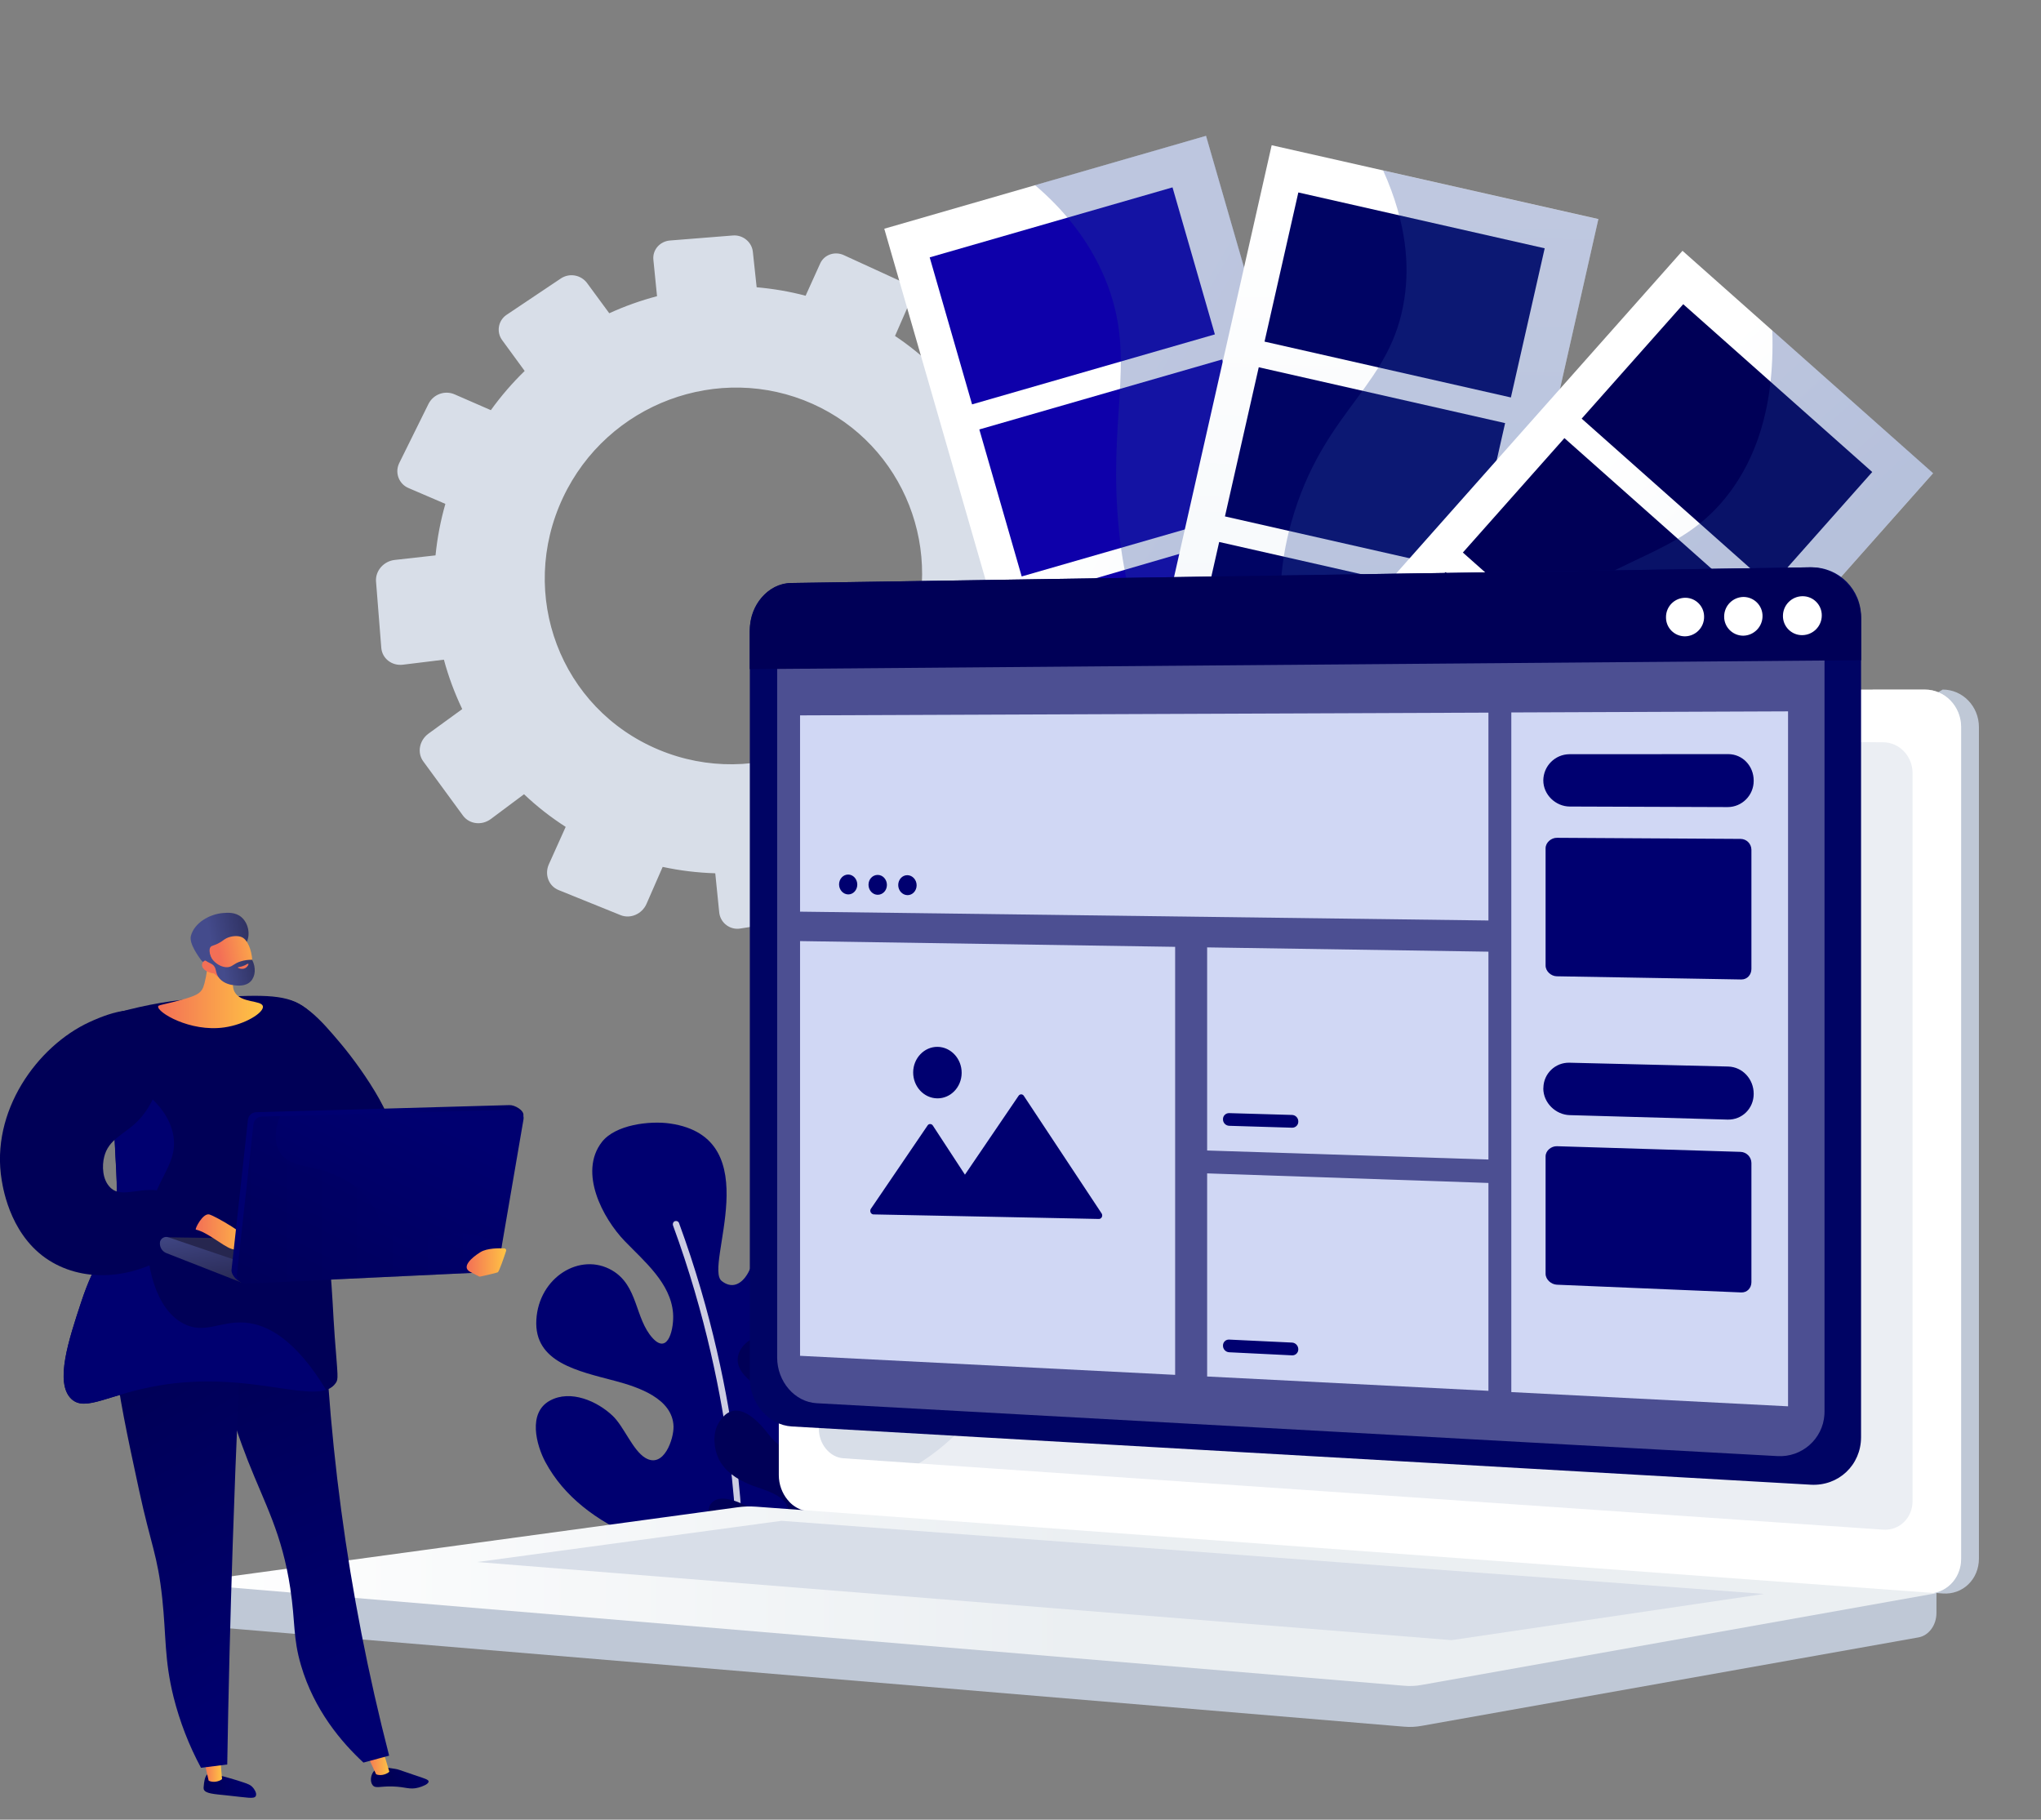 <?xml version="1.0" encoding="utf-8"?>
<!-- Generator: Adobe Illustrator 25.3.0, SVG Export Plug-In . SVG Version: 6.00 Build 0)  -->
<svg version="1.1" id="Laag_1" xmlns="http://www.w3.org/2000/svg" xmlns:xlink="http://www.w3.org/1999/xlink" x="0px" y="0px"
	 viewBox="0 0 2239.1 1996" style="enable-background:new 0 0 2239.1 1996;" xml:space="preserve">
<rect x="0" y="0" width="2239.1" height="1996" fill="#808080" stroke="none"/>
<style type="text/css">
	.st0{fill:#000057;fill-opacity:0;}
	.st1{fill:#D8DEE8;}
	.st2{fill:#000070;}
	.st3{opacity:0.8;}
	.st4{fill:#FFFFFF;}
	.st5{fill:#000057;}
	.st6{fill:url(#SVGID_1_);}
	.st7{fill:#0E00AA;}
	.st8{opacity:0.3;}
	.st9{fill:#213F92;}
	.st10{fill:url(#SVGID_2_);}
	.st11{fill:#000464;}
	.st12{fill:#284596;}
	.st13{fill:url(#SVGID_3_);}
	.st14{fill:#1D3D91;}
	.st15{fill:url(#SVGID_4_);}
	.st16{fill:#BFC8D6;}
	.st17{opacity:0.48;fill:#FFFFFF;enable-background:new    ;}
	.st18{fill:url(#SVGID_5_);}
	.st19{opacity:0.3;fill:#FFFFFF;enable-background:new    ;}
	.st20{opacity:0.9;}
	.st21{fill:#DFE6FF;}
	.st22{fill:url(#SVGID_6_);}
	.st23{fill:url(#SVGID_7_);}
	.st24{fill:url(#SVGID_8_);}
	.st25{fill:url(#SVGID_9_);}
	.st26{fill:url(#SVGID_10_);}
	.st27{fill:url(#SVGID_11_);}
	.st28{fill:url(#SVGID_12_);}
	.st29{fill:url(#SVGID_13_);}
	.st30{fill:url(#SVGID_14_);}
	.st31{fill:url(#SVGID_15_);}
	.st32{fill:url(#SVGID_16_);}
	.st33{opacity:0.3;fill:url(#SVGID_17_);enable-background:new    ;}
	.st34{fill:url(#SVGID_18_);}
	.st35{fill:url(#SVGID_19_);}
	.st36{fill:url(#SVGID_20_);}
	.st37{fill:url(#SVGID_21_);}
	.st38{fill:url(#SVGID_22_);}
	.st39{fill:url(#SVGID_23_);}
</style>
<g>
	<g id="Laag_1_1_">
		<path class="st0" d="M1180.7,0.5c525.6-15.5,980.8,365.8,1049.6,866.2c75.2,547.1-338.7,1039.4-848,1118.2
			C748.8,2082.9,134.4,1515.6,189.5,900.2C231.1,436.5,646.4,16.2,1180.7,0.5z"/>
		<path class="st1" d="M433.1,614.2l44.7-5c1.9-19.1,5.5-38,10.8-56.5l-40.3-17.3c-10.2-4.2-15.1-15.9-10.9-26.1
			c0.2-0.5,0.4-0.9,0.6-1.4l32.2-65.1c5.4-10.4,17.9-14.9,28.6-10.2l39.7,17.3c11.1-15.4,23.5-29.8,37.1-43l-24.7-33.8
			c-6.4-8.7-4.5-21,4.3-27.4c0.3-0.2,0.6-0.4,0.9-0.6l59.1-39.6c9.4-6.3,22-4.1,28.8,4.9l24.4,33.2c16.9-7.7,34.5-14,52.4-18.7
			l-4-40c-1.1-10.8,7.1-20.2,18.2-21.1l69-5.5c10.9-0.9,20.7,7.1,21.9,17.7l4.2,39.1c18.1,1.6,36.1,4.6,53.7,9.3l16-35.4
			c4.3-9.6,15.9-13.7,25.8-9.2l61.5,28.2c9.8,4.5,14.3,15.9,10.1,25.5l-15.3,35c15,10,29.1,21.4,42.1,33.8l30.6-22.2
			c8.4-6.1,20.4-4.1,26.8,4.5l39.8,54c6.4,8.7,4.8,20.7-3.6,27l-30.2,22.6c8.1,16.2,14.9,33.1,20.2,50.4l37.5-4.2
			c10.4-1.2,20,6.6,21.3,17.3l8.7,67.3c1.4,10.8-6,20.6-16.4,21.9l-37.4,4.6c-0.8,18.5-3.3,36.8-7.3,54.9l35.2,15.3
			c9.8,4.3,14.5,16,10.4,26.3l-25.7,64.6c-4.1,10.4-15.6,15.4-25.6,11.1l-35.7-15.3c-9.9,16.1-21.2,31.4-33.8,45.5l23.5,32
			c6.6,9.2,4.9,22-3.9,29.2l-55.4,44.9c-8.3,7-20.6,5.9-27.6-2.4c-0.3-0.3-0.6-0.7-0.8-1l-24-32.7c-16.9,9.2-34.6,17-52.8,23.1
			l4.5,41.8c1.3,11.7-6.9,22.6-18.3,24.4l-71.8,11.3c-10.9,1.8-21.2-5.6-23-16.5c-0.1-0.5-0.2-1.1-0.2-1.6l-4.3-42.5
			c-19.4-0.6-38.7-2.9-57.7-7l-17.7,40.5c-4.9,11.2-17.7,16.8-28.5,12.4l-68-27.5c-10.9-4.4-15.7-17.2-10.6-28.4l18.4-40.9
			c-16.3-10.5-31.6-22.4-45.7-35.8l-36.3,27.1c-10,7.5-23.7,5.8-30.7-3.7l-43.5-59.4c-7-9.5-4.4-23.1,5.7-30.5l37-26.9
			c-8.3-17.4-15.1-35.6-20.1-54.2l-44.9,5.5c-12.2,1.5-22.9-6.8-23.8-18.6l-5.8-73.2C411.9,626,421,615.5,433.1,614.2z M722.7,822.4
			c106.5,44.5,228.6-7.6,272.8-113.3c43.2-103.2-3.4-221.2-104.3-266.2c-102.2-45.6-224.8-0.7-273.6,103
			C567.6,652.2,614.7,777.3,722.7,822.4L722.7,822.4z"/>
		<path class="st2" d="M823.3,1718.5c-81-10.4-183.7-37.8-225-114.8c-9.8-18.3-19.7-54,5.1-67.4c22.6-12.3,51.9,0.7,68.7,16.7
			c12.4,11.7,22,37.9,35.9,46.2c20.3,12.1,31.3-21,30.9-34.6c-1-30.5-38.5-43-63.5-49.7c-41.4-11-89.6-20.4-87-67.1
			s48.1-74.7,83.1-54.3c28.8,16.8,24.8,52.7,44.5,74.3c17.5,19.1,23.6-11.9,22.4-27.2c-2.5-33.1-31.6-57-53-79.2
			c-24.2-25.1-50.9-75.5-25.1-108.7c14.8-19.1,52.5-23.5,74.8-20.3c109.1,15.8,36.8,156.9,56.6,172.7s38.6-11.8,38.6-53.8
			s6.4-72.8,50.1-59.4s52.1,122.9,2.1,165s3.1,88,16.5,57.8c9.7-21.8,18.2-78.8,46.2-85.1c46.6-10.4,45.9,84.8,32.5,107
			c-18.8,31.1-61.3,37.8-85.1,64.6c-6.9,7.8-22.5,27.1-16.4,38.4c8.4,15.9,32-1.1,40.7-8.5c19.5-16.5,46.4-72.8,73.8-35.4
			C1024.5,1642.1,968,1710.4,823.3,1718.5z"/>
		<g class="st3">
			<path class="st4" d="M811.6,1709.3c1.9,0,3.5-1,3.5-2.9c0-1.7,2.3-167.4-70.2-364.9c-0.7-1.8-2.7-2.6-4.5-2c0,0,0,0,0,0
				c-1.8,0.7-2.7,2.7-2.1,4.6c72.1,196.3,69.8,360.5,69.8,362.1C808.1,1708.2,809.6,1709.3,811.6,1709.3L811.6,1709.3z"/>
		</g>
		<path class="st5" d="M781.8,1647.5c13.1-11.2,41,6.3,52.6,12.9c6.7,3.9,15.9,9.8,24,6.3c8.5-3.6,7.9-12.5,2.8-18.8
			c-9.2-11.3-26.8-14.4-39.6-19.9c-13.8-5.9-26.4-14-33.2-27.9c-5.4-11.1-6.7-27.4-0.5-38.3c16.9-30.2,41.4-6.6,55.1,11.4
			c6.7,8.7,21.6,23.8,32.9,13.5c12-11,1.7-30.5-7.6-39.1c-12.2-11.3-27-19.1-40.2-28.9c-12-8.8-24.3-21.5-16.3-37.1
			c6.2-12.1,21.7-18.8,34.9-17.8c30.6,2.4,35.4,47,55.5,64.2c7.1,6.1,23.3,10.9,31.8,4.9c8.7-6.1,3-20-0.1-27.5
			c-9.2-22.4-75.4-97.7-20.6-107.2c13.8-2.4,32.8,2,43.7,10.8c20.5,16.6,31.3,49.4,36.7,74.2c8.5,40.1,8,81.7-1.5,121.6
			c-20.9,86.1-70.1,113.7-70.1,113.7c-21.3,7-47.9,10.4-69.9,5.8c-25.9-5.5-56.9-24.7-69.7-48.6
			C778.3,1668,773.7,1654.4,781.8,1647.5z"/>
		
			<linearGradient id="SVGID_1_" gradientUnits="userSpaceOnUse" x1="-11202.206" y1="4463.359" x2="-11010.235" y2="4164.739" gradientTransform="matrix(0.889 -0.454 -0.454 -0.889 13126.361 -526.412)">
			<stop  offset="0" style="stop-color:#FFFFFF"/>
			<stop  offset="1" style="stop-color:#F4F7FA"/>
		</linearGradient>
		<polygon class="st6" points="970.1,250.9 1323.1,149 1599.8,1107.4 1246.7,1209.4 		"/>
		
			<rect x="1037.6" y="240.2" transform="matrix(0.961 -0.277 0.277 0.961 -43.739 338.896)" class="st7" width="277.2" height="167.8"/>
		
			<rect x="1092.1" y="428.9" transform="matrix(0.961 -0.277 0.277 0.961 -93.937 361.402)" class="st7" width="277.2" height="167.8"/>
		
			<rect x="1147.9" y="613.2" transform="matrix(0.96 -0.28 0.28 0.96 -143.744 388.106)" class="st7" width="277.2" height="167.8"/>
		
			<rect x="1201" y="806.3" transform="matrix(0.961 -0.277 0.277 0.961 -194.337 406.419)" class="st7" width="277.2" height="167.8"/>
		<g class="st8">
			<path class="st9" d="M1323.2,148.9l-187.7,54.2c30.5,26,58.9,59.5,76.8,102.6c34.1,82,5.9,140.4,13.5,255.3
				c7.9,120,46.3,172.5,83.3,281c27,79.2,53.5,188.8,57.8,332.6l233-67.3L1323.2,148.9z"/>
		</g>
		
			<linearGradient id="SVGID_2_" gradientUnits="userSpaceOnUse" x1="-10701.145" y1="4684.764" x2="-10984.515" y2="4171.344" gradientTransform="matrix(0.889 -0.459 -0.459 -0.889 13135.536 -528.513)">
			<stop  offset="0" style="stop-color:#FFFFFF"/>
			<stop  offset="1" style="stop-color:#F4F7FA"/>
		</linearGradient>
		<polygon class="st10" points="1395.1,159.3 1753.5,240.3 1533.5,1213.4 1175.1,1132.3 		"/>
		
			<rect x="1456.5" y="184.2" transform="matrix(0.221 -0.975 0.975 0.221 885.787 1754.097)" class="st11" width="167.8" height="277.2"/>
		
			<rect x="1413.1" y="375.8" transform="matrix(0.221 -0.975 0.975 0.221 665.146 1861.177)" class="st11" width="167.8" height="277.2"/>
		
			<rect x="1369.8" y="567.4" transform="matrix(0.221 -0.975 0.975 0.221 444.495 1968.264)" class="st11" width="167.8" height="277.2"/>
		
			<rect x="1326.5" y="759" transform="matrix(0.221 -0.975 0.975 0.221 223.859 2075.356)" class="st11" width="167.8" height="277.2"/>
		<g class="st8">
			<path class="st12" d="M1753.5,240.4L1517.4,187c26.8,59.5,28.4,106,23.4,139.8c-13.9,95.2-84.1,119.3-120.7,234.6
				c-34.3,108-1.6,177.9,3.4,265.7c4.7,83.6-15,195.8-111.2,336.3l221.1,50L1753.5,240.4z"/>
		</g>
		
			<linearGradient id="SVGID_3_" gradientUnits="userSpaceOnUse" x1="-10835.312" y1="4240.78" x2="-10746.942" y2="3914.72" gradientTransform="matrix(0.889 -0.459 -0.459 -0.889 13135.651 -527.607)">
			<stop  offset="0" style="stop-color:#FFFFFF"/>
			<stop  offset="1" style="stop-color:#F4F7FA"/>
		</linearGradient>
		<polygon class="st13" points="1845.8,275.1 2120.7,519.1 1458.5,1265.2 1183.6,1021.2 		"/>
		
			<rect x="1810.2" y="349.9" transform="matrix(0.664 -0.748 0.748 0.664 271.492 1580.899)" class="st5" width="167.8" height="277.2"/>
		
			<rect x="1679.9" y="496.8" transform="matrix(0.664 -0.748 0.748 0.664 117.787 1532.776)" class="st5" width="167.8" height="277.2"/>
		
			<rect x="1549.5" y="643.7" transform="matrix(0.664 -0.748 0.748 0.664 -35.924 1484.648)" class="st5" width="167.8" height="277.2"/>
		
			<rect x="1419.1" y="790.6" transform="matrix(0.664 -0.748 0.748 0.664 -189.643 1436.524)" class="st5" width="167.8" height="277.2"/>
		<g class="st8">
			<path class="st14" d="M2120.7,519l-176.4-156.5c3.1,90-21.6,143.6-46,176.7c-57.2,77.3-130.5,65.5-217.2,149.7
				c-81.3,79-85.4,156-122.5,235.8c-32.9,70.7-96.3,153.3-227.1,227.7l127.1,112.8L2120.7,519z"/>
		</g>
		
			<linearGradient id="SVGID_4_" gradientUnits="userSpaceOnUse" x1="-10431.775" y1="1626.704" x2="-10353.615" y2="1626.704" gradientTransform="matrix(0.961 -0.277 -0.277 -0.961 11808.397 -233.092)">
			<stop  offset="0" style="stop-color:#E38DDD"/>
			<stop  offset="1" style="stop-color:#9571F6"/>
		</linearGradient>
		<circle class="st15" cx="1371.8" cy="1086.2" r="39.1"/>
		<path class="st16" d="M197.5,1736.7l1926.9-16.7v49.3c0,13.4-8.4,24.8-19.8,26.8l-544.9,97c-6.4,1.2-13,1.5-19.6,0.9L218.4,1783.4
			c-11.8-1-20.9-12.4-20.9-26.1V1736.7z"/>
		<path class="st16" d="M906.6,1657.7l1224.7,90.2c21.9,1.6,39.7-15.5,39.7-38.3v-912c0-22.8-17.8-41.2-39.7-41.2l-43.3,25
			l-1181.4-25c-18.1,0-32.7,16.7-32.7,37.3V1618C873.9,1638.6,888.5,1656.4,906.6,1657.7z"/>
		<path class="st4" d="M887.1,1657.7l1224.7,90.2c21.9,1.6,39.7-15.5,39.7-38.3v-912c0-22.8-17.8-41.2-39.7-41.2H887.1
			c-18,0-32.7,16.7-32.7,37.3V1618C854.4,1638.6,869,1656.4,887.1,1657.7z"/>
		<path class="st1" d="M925.2,1599.6l1140.7,78.3c17.8,1.2,32.3-12.8,32.3-31.4V848c0-18.6-14.5-33.7-32.3-33.8l-1140.7-4.9
			c-14.9-0.1-26.9,13.6-26.9,30.5v727.3C898.3,1584,910.3,1598.6,925.2,1599.6z"/>
		<path class="st4" d="M1456.2,781.3c0,8.5,6.3,15.4,14.1,15.4s14.1-6.8,14.1-15.3s-6.3-15.4-14.1-15.4S1456.2,772.8,1456.2,781.3z"
			/>
		<path class="st17" d="M2111.8,1747.9l-1218.5-89.7l-6.2-0.4c-8.3-0.6-15.8-4.7-21.6-10.9c87.7-4.8,142.1-35.9,177.3-68.1
			c70.6-64.6,58.3-128.2,134.4-170.7c94.9-53,169.5,14.2,241.5-52.1c43.7-40.1,22.2-70.1,75.9-130c59.5-66.4,98.2-44.1,158-103.9
			c75.6-75.6,37.8-134.4,102.9-188.7c79-65.8,164.2-4.9,239.4-68.1c32.4-27.2,50.2-66.8,59.5-108.9h57.2c21.9,0,39.7,18.5,39.7,41.2
			v912C2151.5,1732.3,2133.7,1749.5,2111.8,1747.9z"/>
		
			<linearGradient id="SVGID_5_" gradientUnits="userSpaceOnUse" x1="8906.53" y1="54.287" x2="10833.41" y2="54.287" gradientTransform="matrix(-1 0 0 -1 11030.89 1805.2)">
			<stop  offset="0.49" style="stop-color:#EBEFF2"/>
			<stop  offset="1" style="stop-color:#FFFFFF"/>
		</linearGradient>
		<path class="st18" d="M829.4,1652.7l1295,94.9l-564.6,100.6c-6.4,1.2-13,1.5-19.6,0.9L197.5,1736.7l611.3-83.3
			C815.6,1652.4,822.5,1652.2,829.4,1652.7z"/>
		<polygon class="st1" points="1935.4,1748.4 857.3,1668.2 523.6,1713.4 1592.5,1799.1 		"/>
		<path class="st4" d="M1564.5,1376.3V1107c0-17.3-14.6-28.1-27.3-20.2l-225.5,141.6c-14.1,8.8-14.1,33.8,0,41.8l225.5,127.9
			C1549.9,1405.3,1564.5,1393.6,1564.5,1376.3z"/>
		<path class="st11" d="M822.5,1511.5c0,27.9,20.7,51.7,46.2,53.2l1117.9,63.9c30.4,1.7,55.1-21.6,55.1-52.2V676.8
			c0.1-30-24-54.4-54-54.5c-0.4,0-0.7,0-1.1,0L868.8,639.5c-25.6,0.4-46.2,23.3-46.2,51.2V1511.5z"/>
		<path class="st19" d="M852.6,1489.1c0,26.3,19.2,48.8,43.4,50.1l1053.7,58c26.9,1.7,50.1-18.7,51.8-45.5c0.1-1.2,0.1-2.4,0.1-3.6
			V706.3c0-28.4-23.1-51.4-51.5-51.3c-0.2,0-0.4,0-0.6,0L896.3,668.7c-24.2,0.3-43.7,21.9-43.7,48.3V1489.1z"/>
		<path class="st5" d="M822.5,692.8V734l1219.3-9.8v-45.1c0-30.6-26.3-57.2-56.7-56.8L867.5,639.5
			C841.8,639.9,822.5,664.9,822.5,692.8z"/>
		<path class="st4" d="M1956,675.6c-0.1,11.6,9.3,21.1,20.9,21.1c0.1,0,0.3,0,0.4,0c11.8-0.2,21.3-9.8,21.3-21.6
			c0.1-11.6-9.3-21.1-20.9-21.1c-0.2,0-0.3,0-0.5,0C1965.5,654.2,1956,663.8,1956,675.6z"/>
		<path class="st4" d="M1891.5,676.3c-0.1,11.5,9.2,20.9,20.8,21c0.1,0,0.1,0,0.2,0c11.7-0.2,21.1-9.8,21.1-21.5
			c0.1-11.5-9.2-20.9-20.8-21c-0.1,0-0.2,0-0.3,0C1900.8,655.1,1891.5,664.6,1891.5,676.3z"/>
		<path class="st4" d="M1827.7,677.1c-0.1,11.5,9.1,20.8,20.6,20.9c0.1,0,0.2,0,0.3,0c11.7-0.2,21-9.8,20.9-21.4
			c0.1-11.5-9.1-20.8-20.5-20.9c-0.1,0-0.3,0-0.4,0C1836.9,655.9,1827.6,665.4,1827.7,677.1z"/>
		<g class="st20">
			<polygon class="st21" points="1658,1527 1961.6,1542.6 1961.6,780.3 1658,781.5 			"/>
			<polygon class="st21" points="877.7,1000 1632.9,1009.7 1632.9,781.7 877.7,784.7 			"/>
			<polygon class="st21" points="1324.3,1262 1632.9,1271.9 1632.9,1043.9 1324.3,1039.2 			"/>
			<polygon class="st21" points="1324.3,1509.9 1632.9,1525.6 1632.9,1297.6 1324.3,1287.1 			"/>
			<polygon class="st21" points="877.7,1487.2 1289.2,1508.1 1289.2,1038.6 877.7,1032.3 			"/>
		</g>
		<path class="st2" d="M955.3,1326.1l62.4-91.7c0.6-0.9,1.7-1.5,2.8-1.4c1.1,0,2.2,0.6,2.8,1.5l35.3,54l58.9-86.6
			c0.6-0.9,1.7-1.5,2.8-1.5c1.1,0,2.2,0.6,2.8,1.5l85.5,129.2c0.7,1.2,0.8,2.6,0.2,3.9c-0.6,1.2-1.7,2-3,2.1l-117.5-2.4l-59.8-1.2
			l-70.5-1.4c-1.3-0.2-2.4-1-2.9-2.2C954.6,1328.7,954.6,1327.3,955.3,1326.1z"/>
		<path class="st2" d="M1001.8,1176.2c-0.1,15.6,11.7,28.4,26.4,28.6s26.7-12.3,26.8-27.9s-11.8-28.4-26.4-28.6
			S1001.9,1160.7,1001.8,1176.2z"/>
		<path class="st2" d="M1693.1,856c0,15.8,13.6,28.6,29,28.7l173.2,0.6c15.8,0,28.6-12.9,28.6-28.7c0-0.1,0-0.2,0-0.2v-0.2
			c0-16-12.2-29-28-29l-174.1,0.1c-15.7,0.1-28.5,12.8-28.7,28.6L1693.1,856z"/>
		<path class="st2" d="M1341.7,1227.7c-0.1,3.8,2.8,6.9,6.6,7.2l69.3,2.1c3.7,0,6.7-2.9,6.7-6.5c0-0.1,0-0.2,0-0.3l0,0
			c0.1-3.8-2.9-7-6.7-7.2l-69.3-2c-3.6,0-6.6,2.9-6.6,6.5C1341.7,1227.6,1341.7,1227.7,1341.7,1227.7L1341.7,1227.7z"/>
		<path class="st2" d="M1341.7,1476c-0.1,3.8,2.8,7,6.6,7.3l69.3,3.4c3.6,0.1,6.6-2.7,6.7-6.3c0-0.1,0-0.3,0-0.4l0,0
			c0-3.8-2.9-7-6.7-7.3l-69.3-3.3c-3.5-0.1-6.5,2.7-6.6,6.2C1341.7,1475.7,1341.7,1475.8,1341.7,1476L1341.7,1476z"/>
		<path class="st2" d="M985.4,970.8c0,6,4.5,11,10.1,11.1s10.1-4.8,10.1-10.8s-4.5-11-10.1-11.1S985.4,964.8,985.4,970.8z"/>
		<path class="st2" d="M952.8,970.5c0,6,4.5,11,10.1,11s10.1-4.8,10.1-10.8s-4.5-11-10.1-11S952.8,964.4,952.8,970.5z"/>
		<path class="st2" d="M920.5,970.1c0,6,4.5,10.9,10,11s10-4.8,10-10.8s-4.5-11-10-11S920.5,964.1,920.5,970.1z"/>
		<path class="st2" d="M1695.6,930.5c0-6.4,6.3-11.6,12.5-11.5l201.5,1.2c6.5,0.1,11.7,5.3,11.8,11.8v130.8
			c0,6.5-4.7,11.7-11.1,11.6l-202.4-3.5c-6.2-0.1-12.3-5.4-12.3-11.8L1695.6,930.5z"/>
		<path class="st2" d="M1693.1,1193.9c0,15.8,13.6,28.9,29,29.3l173.2,4.9c15.9,0.4,28.6-12.2,28.6-28.2v-0.2
			c0-16-12.2-29.4-28-29.8l-174.1-4.2c-15.5-0.4-28.3,11.9-28.6,27.3c0,0.2,0,0.4,0,0.5L1693.1,1193.9z"/>
		<path class="st2" d="M1695.6,1268.5c0-6.4,6.3-11.4,12.5-11.2l201.5,6.2c6.5,0.3,11.7,5.6,11.8,12.1v130.8
			c0,6.5-4.7,11.5-11.1,11.3l-202.4-8.5c-6.2-0.3-12.3-5.7-12.3-12L1695.6,1268.5z"/>
		<path class="st5" d="M427.9,1258.6c16.7-17.8-29.5-84.7-54.2-114c-21.6-25.6-43.8-51.9-71-48.6c-23.9,2.9-47.2,28.2-48.6,52.3
			C250.2,1213.3,404.1,1283.9,427.9,1258.6z"/>
		
			<linearGradient id="SVGID_6_" gradientUnits="userSpaceOnUse" x1="7723.799" y1="68.924" x2="7781.185" y2="68.924" gradientTransform="matrix(-1 3.000000e-02 -3.000000e-02 -1 8005.16 1795.07)">
			<stop  offset="0" style="stop-color:#000070"/>
			<stop  offset="1" style="stop-color:#000057"/>
		</linearGradient>
		<path class="st22" d="M227.6,1946.1c-3.1,2.6-3.7,8.9-4.1,13.1c-0.2,1.1-0.2,2.3,0,3.4c1.5,4.8,10.8,5.3,25.4,6.8
			c23,2.4,29.9,4.2,31.7,0.7c1.7-3.2-2.4-8.5-2.9-9c-2.5-3.1-5.5-4.3-11.4-6.2c-10.9-3.6-18.2-5.5-20.4-6.1
			C232,1945.1,229.6,1944.4,227.6,1946.1z"/>
		
			<linearGradient id="SVGID_7_" gradientUnits="userSpaceOnUse" x1="10787.31" y1="-134.53" x2="10807.9" y2="-134.53" gradientTransform="matrix(-1 0 0 -1 11030.89 1805.2)">
			<stop  offset="0" style="stop-color:#FFC444"/>
			<stop  offset="1" style="stop-color:#F36F56"/>
		</linearGradient>
		<path class="st23" d="M241.3,1925.1l2.3,26.3c-0.7,1.3-8.5,5.1-14.7,1.8l-5.9-25.8L241.3,1925.1z"/>
		
			<linearGradient id="SVGID_8_" gradientUnits="userSpaceOnUse" x1="8024.08" y1="1886.215" x2="8085.139" y2="1886.215" gradientTransform="matrix(-0.96 0.27 -0.27 -0.96 8701.57 1579.88)">
			<stop  offset="0" style="stop-color:#000070"/>
			<stop  offset="1" style="stop-color:#000057"/>
		</linearGradient>
		<path class="st24" d="M410.3,1942.7c-3.8,4.1-4.6,11.8-1.4,15.6s8.1,0.9,21.8,1.3c14.7,0.4,18.5,3.9,28.5,1.2
			c4-1.1,11.2-3.8,11-6.7c-0.1-2-3.7-3.1-15.8-7.1c-17.2-5.8-17.1-6.1-20.8-6.7C424.5,1938.8,415.3,1937.2,410.3,1942.7z"/>
		
			<linearGradient id="SVGID_9_" gradientUnits="userSpaceOnUse" x1="10603.78" y1="-127.733" x2="10629.21" y2="-127.733" gradientTransform="matrix(-1 0 0 -1 11030.89 1805.2)">
			<stop  offset="0" style="stop-color:#FFC444"/>
			<stop  offset="1" style="stop-color:#F36F56"/>
		</linearGradient>
		<path class="st25" d="M419.7,1918.8l7.4,24.5c-0.6,1.3-8,5.7-14.5,2.9l-11-23.8L419.7,1918.8z"/>
		
			<linearGradient id="SVGID_10_" gradientUnits="userSpaceOnUse" x1="-6735.304" y1="-37.547" x2="-6898.014" y2="329.233" gradientTransform="matrix(1 0 0 -1 7182.29 1805.2)">
			<stop  offset="0" style="stop-color:#000070"/>
			<stop  offset="1" style="stop-color:#000057"/>
		</linearGradient>
		<path class="st26" d="M354.3,1381.8c2.3,183.6,26.7,366.2,72.6,544l-28.2,7.6c-23.9-22.2-54-57.3-68.5-106.7
			c-9-30.7-6-46.5-11.7-84.3c-9.1-60.2-27.5-91.7-46.6-140.2c-17.1-43.6-37.4-107.6-48.2-193L354.3,1381.8z"/>
		
			<linearGradient id="SVGID_11_" gradientUnits="userSpaceOnUse" x1="-7215.915" y1="819.128" x2="-7378.615" y2="1185.898" gradientTransform="matrix(0.99 -0.12 -0.12 -0.99 7603.46 1796.7)">
			<stop  offset="0" style="stop-color:#000070"/>
			<stop  offset="1" style="stop-color:#000057"/>
		</linearGradient>
		<path class="st27" d="M269.4,1374c-5.8,104.8-10.5,211.5-14.1,320.1c-2.7,81.5-4.7,162-6,241.4l-28.8,3.6
			c-13.2-24.5-23.3-50.6-30.1-77.6c-10.2-41.1-7.9-65.5-12.4-108.2c-5.1-47.8-12.4-58.2-25.4-118.5
			c-26.4-122.4-39.5-183.6-10.1-221.6C152.1,1400.9,182,1369.9,269.4,1374z"/>
		<path class="st5" d="M129.4,1110.6c31.3-8.8,63.4-14.2,95.8-16c57.6-3.3,86.4-4.9,106.8,8.8c47.1,31.7,10.6,104.8,29.9,286
			c2.8,25.9,3.4,51.9,5.4,77.9c3.3,43,4.1,45.3,1.1,49.7c-18.8,27.3-88.7-13.9-191.2,2.4c-57.4,9.1-83.4,30.1-99.1,15
			c-18.3-17.7-2.6-65.1,10.9-106c15.5-46.9,25.1-47.5,33.9-82.8c9.2-36.9,3.6-55.9,2.2-114.2
			C124.2,1191.1,125.6,1150.8,129.4,1110.6z"/>
		<path class="st2" d="M268.8,1450.8c-26.8-2.1-44.2,13.1-67.3,1.2c-31.7-16.2-41.9-66.6-39.9-102.2c3.1-54.2,34-68.4,28.7-103.4
			c-2.9-18.9-16.4-44.1-64.9-69.8c-0.6,21.6-0.5,40-0.2,54.7c1.4,58.2,7,77.2-2.2,114.2c-8.8,35.3-18.4,35.9-33.9,82.8
			c-13.5,40.9-29.2,88.3-10.9,106c15.7,15.1,41.7-5.8,99.1-15c88.3-14,152.4,14.6,180.5,5.3C323.8,1468.6,293,1452.7,268.8,1450.8z"
			/>
		<path class="st5" d="M165.9,1114.4c-19.1-15.7-57.6,2.1-67.9,6.8c-57.3,26.5-108.8,98-96.1,173.6c1.9,11.3,10.8,64.3,55.7,90
			c40.5,23.2,95.2,17.2,139-15.6l18-15.9l17.7-19.1c-13.9-11.6-29.9-20.4-47.2-25.9c-29.1-9.4-50.3,7.5-63.8-5.4
			c-9.3-8.8-9.4-24.5-7-33.9c4.6-19.1,21.5-24.5,35.5-38C182.8,1199,188.9,1133.2,165.9,1114.4z"/>
		
			<linearGradient id="SVGID_12_" gradientUnits="userSpaceOnUse" x1="-6831.511" y1="338.18" x2="-6862.531" y2="426.089" gradientTransform="matrix(1 0 0 -1 7182.28 1805.2)">
			<stop  offset="0" style="stop-color:#444B8C"/>
			<stop  offset="1" style="stop-color:#26264F"/>
		</linearGradient>
		<polygon class="st28" points="440.9,1361 184.4,1357.2 252.6,1390.1 441.6,1377.7 		"/>
		
			<linearGradient id="SVGID_13_" gradientUnits="userSpaceOnUse" x1="-6967.046" y1="465.539" x2="-6955.676" y2="386.949" gradientTransform="matrix(1 0 0 -1 7182.29 1805.2)">
			<stop  offset="0" style="stop-color:#444B8C"/>
			<stop  offset="1" style="stop-color:#26264F"/>
		</linearGradient>
		<path class="st29" d="M175.4,1364L175.4,1364c0,4.8,3,9.1,7.5,10.7l81.9,32.1l0.4-22.3l-80.8-27.4c-3.8-1.1-7.7,1.1-8.8,4.8
			C175.5,1362.7,175.4,1363.3,175.4,1364z"/>
		
			<linearGradient id="SVGID_14_" gradientUnits="userSpaceOnUse" x1="10751.9" y1="453.204" x2="10816.219" y2="453.204" gradientTransform="matrix(-1 0 0 -1 11030.89 1805.2)">
			<stop  offset="0" style="stop-color:#FFC444"/>
			<stop  offset="1" style="stop-color:#F36F56"/>
		</linearGradient>
		<path class="st30" d="M214.9,1348.8c-1.6-0.3,7.7-18.8,14.9-16.6s42.7,22.7,46,31.2l3.2,8.5c0,0-15.5,1.2-25.1-2
			S227.7,1351.6,214.9,1348.8z"/>
		
			<linearGradient id="SVGID_15_" gradientUnits="userSpaceOnUse" x1="-6741.649" y1="458.653" x2="-6802.129" y2="544.543" gradientTransform="matrix(1 0 0 -1 7182.29 1805.2)">
			<stop  offset="0" style="stop-color:#000057"/>
			<stop  offset="1" style="stop-color:#000070"/>
		</linearGradient>
		<path class="st31" d="M272,1228.3L254,1392.9c-0.6,5.7,7.3,14.1,13,13.9l265.2-16.3c4.4-0.2,8-3.4,8.7-7.7l33.3-159
			c1-5.8-9.4-11.8-15.3-11.6L281,1220C276.4,1220.1,272.5,1223.7,272,1228.3z"/>
		
			<linearGradient id="SVGID_16_" gradientUnits="userSpaceOnUse" x1="-6857.663" y1="316.511" x2="-6725.292" y2="585.391" gradientTransform="matrix(1 0 0 -1 7182.29 1805.2)">
			<stop  offset="0" style="stop-color:#000057"/>
			<stop  offset="1" style="stop-color:#000070"/>
		</linearGradient>
		<path class="st32" d="M278.1,1233.1L260,1397.7c-0.6,5.1,3.1,9.7,8.2,10.3c0.5,0.1,1,0.1,1.5,0l268.5-12.7c4.4-0.2,8-3.4,8.7-7.7
			l27.4-159.7c0.9-5-2.5-9.9-7.6-10.7c-0.6-0.1-1.2-0.2-1.9-0.1l-277.9,7.8C282.4,1224.9,278.6,1228.5,278.1,1233.1z"/>
		
			<linearGradient id="SVGID_17_" gradientUnits="userSpaceOnUse" x1="-6922.347" y1="489.09" x2="-6631.55" y2="489.09" gradientTransform="matrix(1 0 0 -1 7182.29 1805.2)">
			<stop  offset="0" style="stop-color:#000057"/>
			<stop  offset="1" style="stop-color:#000070"/>
		</linearGradient>
		<path class="st33" d="M435.8,1356.7c-23.5-9.9-15.2-28.9-42.9-52.5c-36.5-31.2-73.8-17.6-86.8-41.8c-4.1-7.5-6-19.2,1.1-38.2
			l-20.1,0.6c-4.6,0.1-8.5,3.7-9,8.3L260,1397.7c-0.6,5.1,3.1,9.7,8.2,10.3c0.5,0.1,1,0.1,1.5,0l268.5-12.7c4.4-0.2,8-3.4,8.7-7.7
			l3.8-22c-9.1-5.2-19-8.9-29.2-11C482.1,1346.6,462.8,1368.1,435.8,1356.7z"/>
		
			<linearGradient id="SVGID_18_" gradientUnits="userSpaceOnUse" x1="10475.608" y1="420.328" x2="10518.985" y2="420.328" gradientTransform="matrix(-1 0 0 -1 11030.89 1805.2)">
			<stop  offset="0" style="stop-color:#FFC444"/>
			<stop  offset="1" style="stop-color:#F36F56"/>
		</linearGradient>
		<path class="st34" d="M555.2,1372.2c0.4-1.1-0.2-2.3-1.3-2.7c-0.2-0.1-0.4-0.1-0.6-0.1c-5.7-0.3-18.8-0.4-26.1,4
			c-9.4,5.8-21.6,16.3-11.4,21.7l9.6,5c0.4,0.2,0.9,0.3,1.4,0.2c3.4-0.8,17.8-3.9,19.3-4.7S553.1,1378.7,555.2,1372.2z"/>
		
			<linearGradient id="SVGID_19_" gradientUnits="userSpaceOnUse" x1="10742.364" y1="725.393" x2="10857.381" y2="725.393" gradientTransform="matrix(-1 0 0 -1 11030.89 1805.2)">
			<stop  offset="0" style="stop-color:#FFC444"/>
			<stop  offset="1" style="stop-color:#F36F56"/>
		</linearGradient>
		<path class="st35" d="M229.5,1031.7c0.2,13.4-1,26.7-3.6,39.9c-2.1,10.6-3.6,13.4-5.5,15.6c-2.9,3.3-7.2,6.2-31.6,12.2
			c-13.3,3.3-15,3.2-15.3,4.5c-1.4,6.4,34.9,28.4,72.4,23.1c23-3.2,43.8-16.3,42.5-23.2s-24.2-3.2-31-15.7
			c-4.8-8.7,0.6-21.1,6.9-31.3C258.2,1045.4,235.6,1043.2,229.5,1031.7z"/>
		
			<linearGradient id="SVGID_20_" gradientUnits="userSpaceOnUse" x1="11294.023" y1="2830.364" x2="11358.123" y2="2830.364" gradientTransform="matrix(-0.98 0.19 -0.19 -0.98 11901.31 1655.7)">
			<stop  offset="0" style="stop-color:#26264F"/>
			<stop  offset="1" style="stop-color:#444B8C"/>
		</linearGradient>
		<path class="st36" d="M270.7,1033.2c4-8.1,1.9-20.5-5.8-27.1c-6.6-5.7-15.1-5-20.1-4.6c-14.7,1.1-31.7,10.7-35.4,25.2
			c-2.2,8.6,9.1,23.3,10.9,26c2.1,3,4.9,3.7,7.8,5.7c4,2.8,10.3,7.3,20.6,14.9c0.2-3.5,0.6-7,1.4-10.4c1-4.4,2.5-8.8,4.6-12.8
			C260.4,1039.5,267,1040.9,270.7,1033.2z"/>
		
			<linearGradient id="SVGID_21_" gradientUnits="userSpaceOnUse" x1="11295.633" y1="2813.307" x2="11351.263" y2="2813.307" gradientTransform="matrix(-0.98 0.19 -0.19 -0.98 11901.31 1655.7)">
			<stop  offset="0" style="stop-color:#FFC444"/>
			<stop  offset="1" style="stop-color:#F36F56"/>
		</linearGradient>
		<path class="st37" d="M235,1067.9c0,0,12.5,13.7,31.1,8.8c16.7-4.4,11.8-42.7-0.6-48.6c-4.1-2-11.5-1.7-17.1,1.1
			c-3.3,1.6-4.2,3.3-9.5,5.9c-5,2.4-6.6,2.1-7.9,3.7c-1.6,2-2.3,6.4,3.1,16.8c-3.9-2.6-8-3.1-10.4-1.3c-0.8,0.7-1.5,1.6-1.8,2.6
			C220.4,1061.7,225.4,1066.4,235,1067.9z"/>
		
			<linearGradient id="SVGID_22_" gradientUnits="userSpaceOnUse" x1="11295.083" y1="2808.999" x2="11350.453" y2="2808.999" gradientTransform="matrix(-0.98 0.19 -0.19 -0.98 11901.31 1655.7)">
			<stop  offset="0" style="stop-color:#26264F"/>
			<stop  offset="1" style="stop-color:#444B8C"/>
		</linearGradient>
		<path class="st38" d="M229.9,1036.6c0.9,0.4-1,4-0.3,8.3c1.3,8.4,11.6,16.8,20.4,16c5.2-0.5,6-3.8,14.2-6.4
			c4-1.2,8.2-1.8,12.4-1.7c4.4,8.6,3.7,18.2-1.6,23.7c-5.7,5.8-14.6,4.7-18.4,4.2c-2.5-0.3-10.5-1.3-15.8-7.4
			c-5.5-6.4-2.3-11.5-8-15.5c-2.9-2-6.2-2.4-10.1-6.6c-0.8-0.9-1.6-1.9-2.3-2.9C223.9,1042.9,228.5,1036,229.9,1036.6z"/>
		
			<linearGradient id="SVGID_23_" gradientUnits="userSpaceOnUse" x1="11300.983" y1="2803.742" x2="11313.213" y2="2803.742" gradientTransform="matrix(-0.98 0.19 -0.19 -0.98 11901.31 1655.7)">
			<stop  offset="0" style="stop-color:#FFC444"/>
			<stop  offset="1" style="stop-color:#F36F56"/>
		</linearGradient>
		<path class="st39" d="M271.1,1057.4c0,0-3.3,2.6-9.6,3.5c-0.3,0-0.6,0.2-0.6,0.4c0,0.6,4.5,2.5,8,0.7c2.5-1.2,4.1-4.2,3.6-4.7
			C272.3,1057.1,271.7,1057.2,271.1,1057.4z"/>
	</g>
</g>
</svg>
